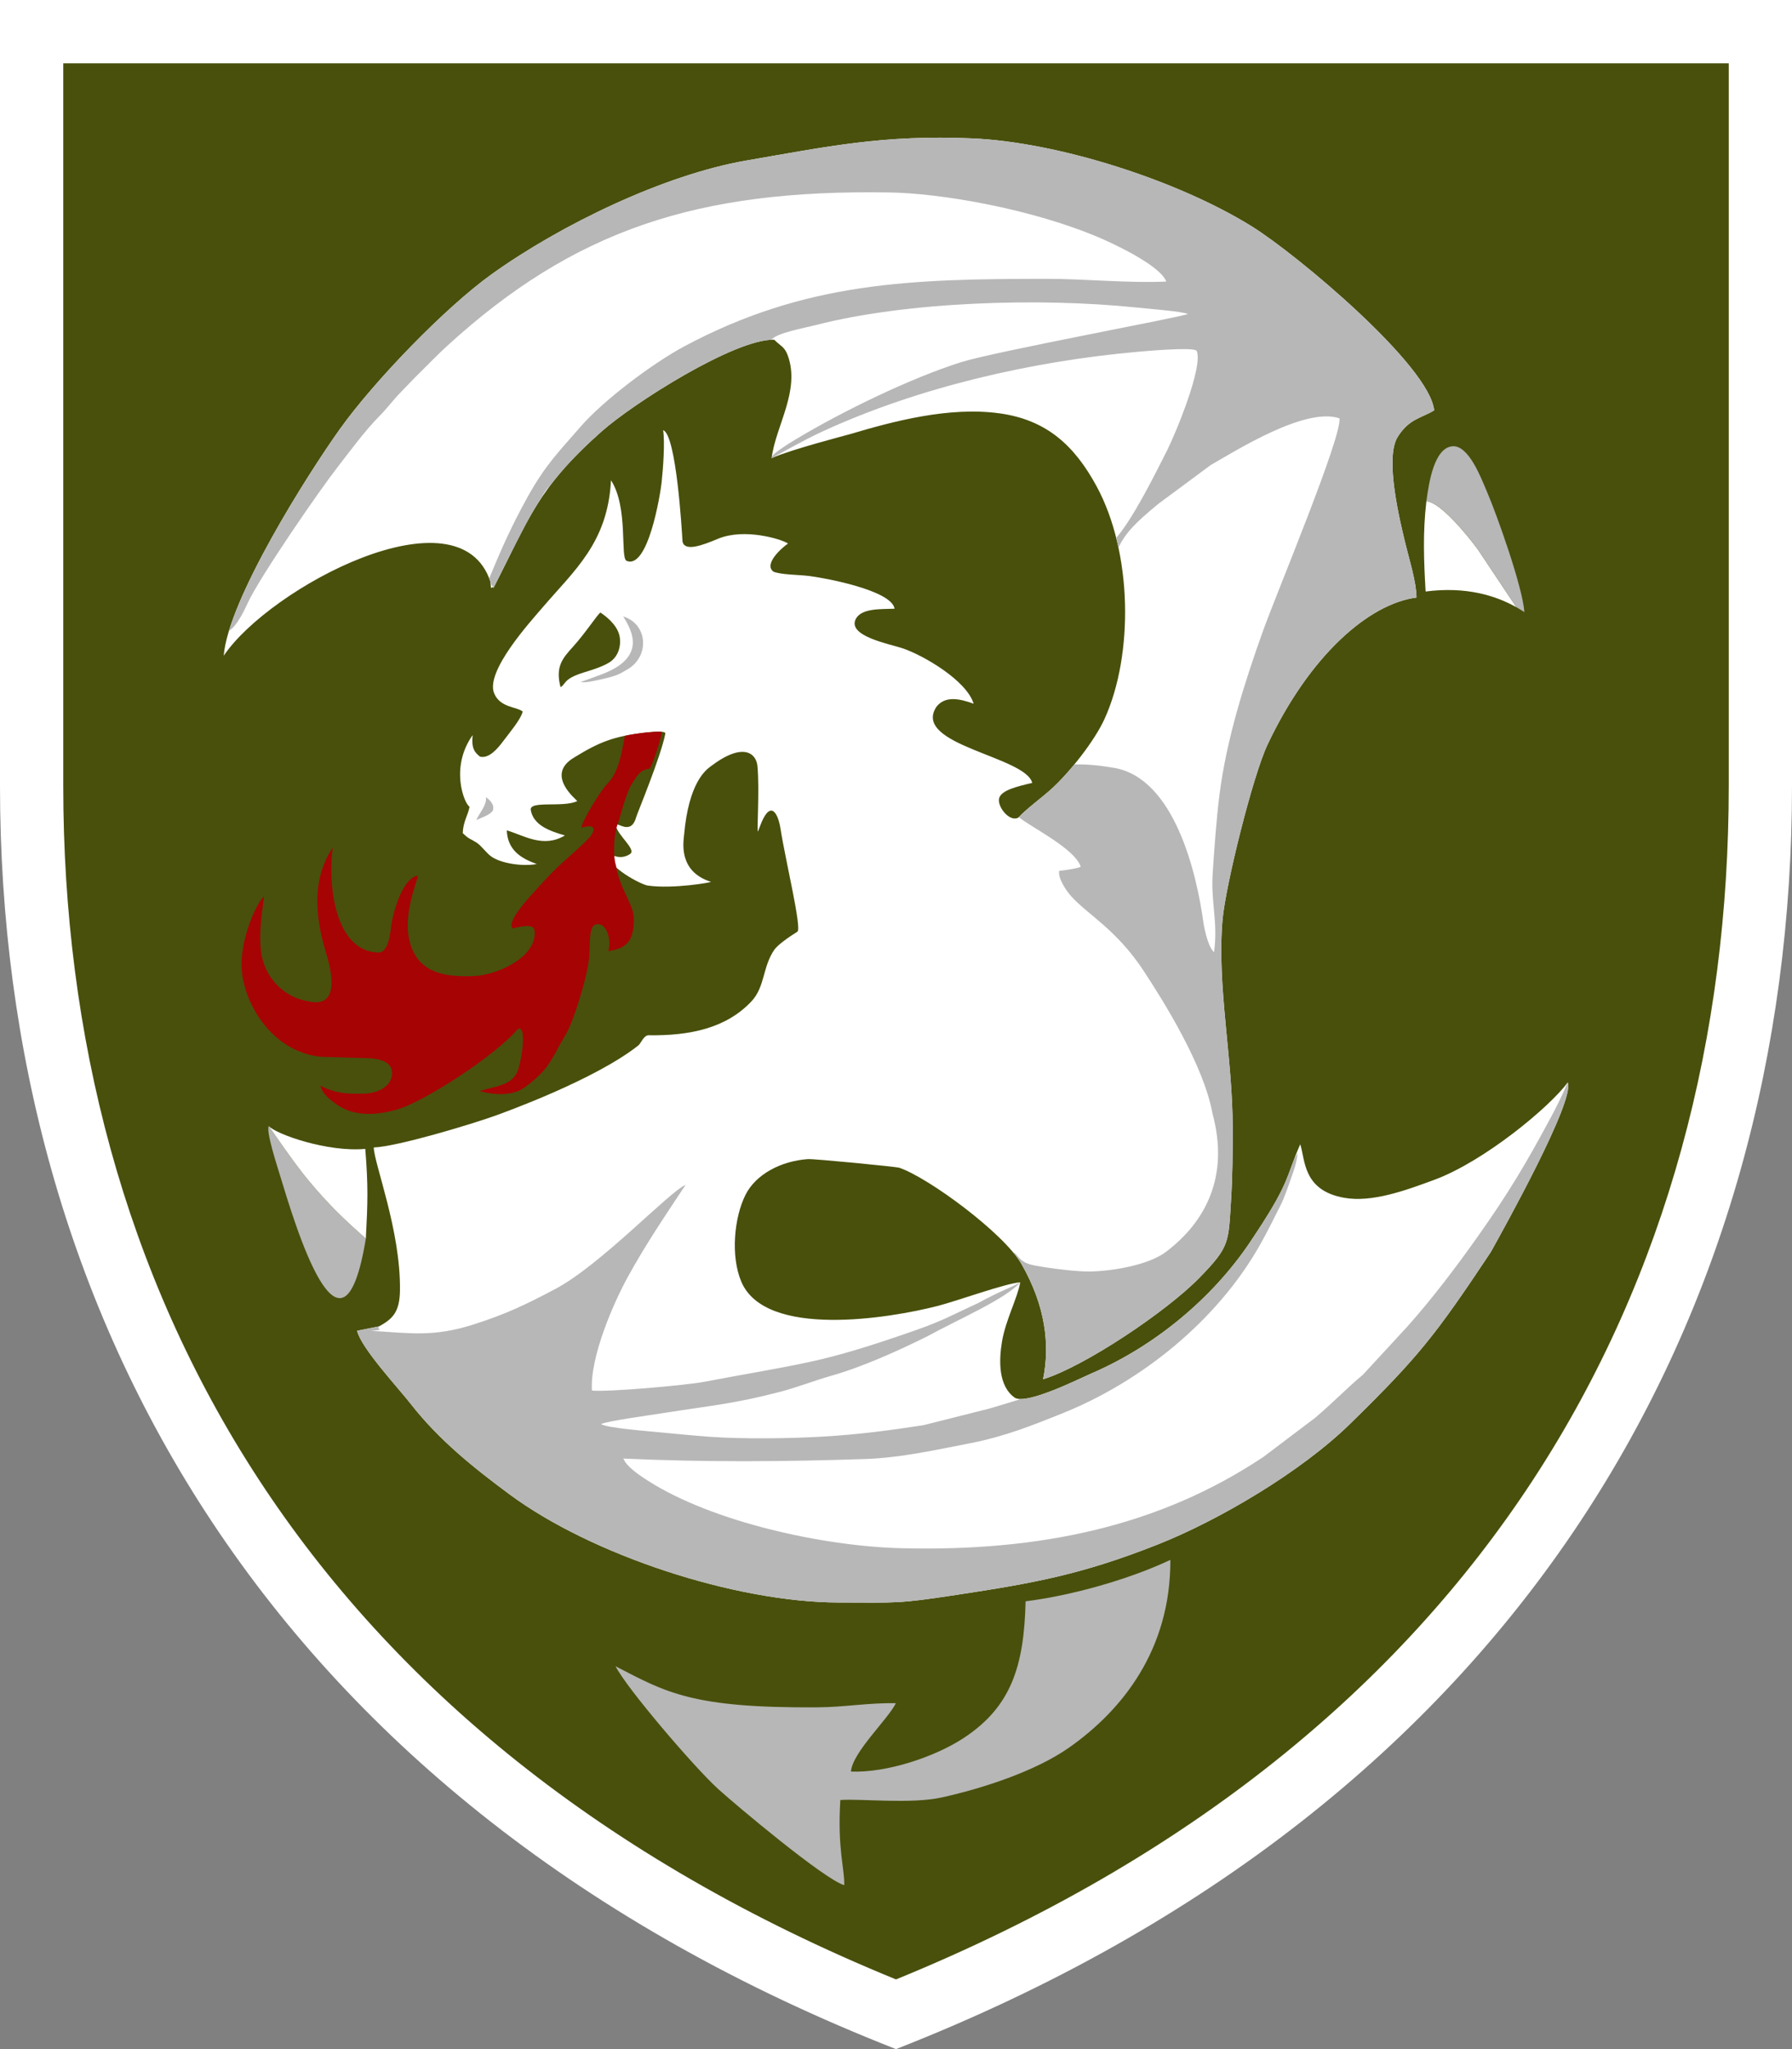 <?xml version="1.0" encoding="UTF-8" standalone="no"?>
<svg
   version="1.1"
   width="264.567"
   height="302.362"
   id="svg786"
   viewBox="0 0 264.567 302.362"
   sodipodi:docname="12 ОБрАА к.svg"
   inkscape:version="1.1.1 (3bf5ae0d25, 2021-09-20)"
   xmlns:inkscape="http://www.inkscape.org/namespaces/inkscape"
   xmlns:sodipodi="http://sodipodi.sourceforge.net/DTD/sodipodi-0.dtd"
   xmlns="http://www.w3.org/2000/svg"
   xmlns:svg="http://www.w3.org/2000/svg">
  <rect x="0" y="0" width="264.567" height="302.362" fill="#808080" stroke="none"/>
  <defs
     id="defs790" />
  <sodipodi:namedview
     id="namedview788"
     pagecolor="#ffffff"
     bordercolor="#666666"
     borderopacity="1.0"
     inkscape:pageshadow="2"
     inkscape:pageopacity="0.0"
     inkscape:pagecheckerboard="0"
     showgrid="false"
     inkscape:zoom="1.9413802"
     inkscape:cx="132.1225"
     inkscape:cy="151.1811"
     inkscape:window-width="1600"
     inkscape:window-height="837"
     inkscape:window-x="-8"
     inkscape:window-y="-8"
     inkscape:window-maximized="1"
     inkscape:current-layer="svg786"
     fit-margin-top="0"
     fit-margin-left="0"
     fit-margin-right="0"
     fit-margin-bottom="0"
     inkscape:snap-global="true" />
  <g
     id="Layer1004"
     transform="translate(-1001.617,-589.266)" />
  <g
     id="Layer1005"
     transform="translate(-1001.617,-589.266)" />
  <g
     id="Layer1006"
     transform="translate(-1001.617,-589.266)" />
  <g
     id="Layer1007"
     transform="translate(-1001.617,-589.266)" />
  <g
     id="Layer1008"
     transform="translate(-1001.617,-589.266)" />
  <g
     id="Layer1009"
     transform="translate(-1001.617,-589.266)" />
  <g
     id="Layer1010"
     transform="translate(-1001.617,-589.266)" />
  <g
     id="Layer1011"
     transform="translate(-1001.617,-589.266)" />
  <g
     id="Layer1012"
     transform="translate(-1001.617,-589.266)" />
  <g
     id="Layer1013"
     transform="translate(-1001.617,-589.266)" />
  <g
     id="Layer1014"
     transform="translate(-1001.617,-589.266)" />
  <g
     id="Layer1015"
     transform="translate(-1001.617,-589.266)" />
  <g
     id="Layer1016"
     transform="translate(-1001.617,-589.266)" />
  <g
     id="Layer1017"
     transform="translate(-1001.617,-589.266)" />
  <g
     id="Layer1018"
     transform="translate(-1001.617,-589.266)" />
  <g
     id="Layer1019"
     transform="translate(-1001.617,-589.266)" />
  <g
     id="Layer1020"
     transform="translate(-1001.617,-589.266)" />
  <g
     id="Layer1021"
     transform="translate(-1001.617,-589.266)" />
  <g
     id="Layer1022"
     transform="translate(-1001.617,-589.266)" />
  <g
     id="Layer1023"
     transform="translate(-1001.617,-589.266)" />
  <g
     id="Layer1024"
     transform="translate(-1001.617,-589.266)" />
  <g
     id="Layer1025"
     transform="translate(-1001.617,-589.266)" />
  <g
     id="Layer1026"
     transform="translate(-1001.617,-589.266)" />
  <g
     id="Layer1027"
     transform="translate(-1001.617,-589.266)" />
  <g
     id="Layer1028"
     transform="translate(-1001.617,-589.266)" />
  <g
     id="Layer1029"
     transform="translate(-1001.617,-589.266)" />
  <g
     id="Layer1030"
     transform="translate(-1001.617,-589.266)" />
  <g
     id="Layer1031"
     transform="translate(-1001.617,-589.266)" />
  <g
     id="Layer1032"
     transform="translate(-1001.617,-589.266)" />
  <g
     id="Layer1033"
     transform="translate(-1001.617,-589.266)" />
  <g
     id="Layer1034"
     transform="translate(-1001.617,-589.266)" />
  <g
     id="Layer1035"
     transform="translate(-1001.617,-589.266)" />
  <g
     id="Layer1036"
     transform="translate(-1001.617,-589.266)" />
  <g
     id="Layer1037"
     transform="translate(-1001.617,-589.266)" />
  <g
     id="Layer1038"
     transform="translate(-1001.617,-589.266)" />
  <g
     id="Layer1039"
     transform="translate(-1001.617,-589.266)" />
  <g
     id="Layer1040"
     transform="translate(-1001.617,-589.266)" />
  <g
     id="Layer1041"
     transform="translate(-1001.617,-589.266)" />
  <g
     id="Layer1042"
     transform="translate(-1001.617,-589.266)" />
  <g
     id="Layer1043"
     transform="translate(-1001.617,-589.266)" />
  <g
     id="Layer1044"
     transform="translate(-1001.617,-589.266)" />
  <g
     id="Layer1045"
     transform="translate(-1001.617,-589.266)" />
  <g
     id="Layer1046"
     transform="translate(-1001.617,-589.266)" />
  <g
     id="Layer1047"
     transform="translate(-1001.617,-589.266)" />
  <g
     id="Layer1048"
     transform="translate(-1001.617,-589.266)" />
  <g
     id="Layer1049"
     transform="translate(-1001.617,-589.266)" />
  <g
     id="Layer1050"
     transform="translate(-1001.617,-589.266)" />
  <g
     id="Layer1051"
     transform="translate(-1001.617,-589.266)" />
  <g
     id="Layer1052"
     transform="translate(-1001.617,-589.266)" />
  <g
     id="Layer1053"
     transform="translate(-1001.617,-589.266)" />
  <g
     id="Layer1054"
     transform="translate(-1001.617,-589.266)" />
  <g
     id="Layer1055"
     transform="translate(-1001.617,-589.266)" />
  <g
     id="Layer1056"
     transform="translate(-1001.617,-589.266)" />
  <g
     id="Layer1057"
     transform="translate(-1001.617,-589.266)" />
  <g
     id="Layer1058"
     transform="translate(-1001.617,-589.266)" />
  <g
     id="Layer1059"
     transform="translate(-1001.617,-589.266)" />
  <g
     id="Layer1060"
     transform="translate(-1001.617,-589.266)" />
  <g
     id="Layer1061"
     transform="translate(-1001.617,-589.266)" />
  <g
     id="Layer1062"
     transform="translate(-1001.617,-589.266)" />
  <g
     id="Layer1063"
     transform="translate(-1001.617,-589.266)" />
  <g
     id="Layer1064"
     transform="translate(-1001.617,-589.266)" />
  <g
     id="Layer1065"
     transform="translate(-1001.617,-589.266)" />
  <g
     id="Layer1066"
     transform="translate(-1001.617,-589.266)" />
  <g
     id="Layer1067"
     transform="translate(-1001.617,-589.266)" />
  <g
     id="Layer1068"
     transform="translate(-1001.617,-589.266)" />
  <g
     id="Layer1069"
     transform="translate(-1001.617,-589.266)" />
  <g
     id="Layer1070"
     transform="translate(-1001.617,-589.266)" />
  <g
     id="Layer1071"
     transform="translate(-1001.617,-589.266)" />
  <g
     id="Layer1072"
     transform="translate(-1001.617,-589.266)" />
  <g
     id="Layer1073"
     transform="translate(-1001.617,-589.266)" />
  <g
     id="Layer1074"
     transform="translate(-1001.617,-589.266)" />
  <g
     id="Layer1075"
     transform="translate(-1001.617,-589.266)" />
  <g
     id="Layer1076"
     transform="translate(-1001.617,-589.266)" />
  <g
     id="Layer1077"
     transform="translate(-1001.617,-589.266)" />
  <g
     id="Layer1078"
     transform="translate(-1001.617,-589.266)" />
  <g
     id="Layer1079"
     transform="translate(-1001.617,-589.266)" />
  <g
     id="Layer1080"
     transform="translate(-1001.617,-589.266)" />
  <g
     id="Layer1081"
     transform="translate(-1001.617,-589.266)" />
  <g
     id="Layer1082"
     transform="translate(-1001.617,-589.266)" />
  <g
     id="Layer1083"
     transform="translate(-1001.617,-589.266)" />
  <g
     id="Layer1084"
     transform="translate(-1001.617,-589.266)" />
  <g
     id="Layer1085"
     transform="translate(-1001.617,-589.266)" />
  <g
     id="Layer1086"
     transform="translate(-1001.617,-589.266)" />
  <g
     id="Layer1087"
     transform="translate(-1001.617,-589.266)" />
  <g
     id="Layer1088"
     transform="translate(-1001.617,-589.266)" />
  <g
     id="Layer1089"
     transform="translate(-1001.617,-589.266)" />
  <g
     id="Layer1090"
     transform="translate(-1001.617,-589.266)" />
  <g
     id="Layer1091"
     transform="translate(-1001.617,-589.266)" />
  <g
     id="Layer1092"
     transform="translate(-1001.617,-589.266)" />
  <g
     id="Layer1093"
     transform="translate(-1001.617,-589.266)" />
  <g
     id="Layer1094"
     transform="translate(-1001.617,-589.266)" />
  <g
     id="Layer1095"
     transform="translate(-1001.617,-589.266)" />
  <g
     id="Layer1096"
     transform="translate(-1001.617,-589.266)" />
  <g
     id="Layer1097"
     transform="translate(-1001.617,-589.266)" />
  <g
     id="Layer1098"
     transform="translate(-1001.617,-589.266)" />
  <g
     id="Layer1099"
     transform="translate(-1001.617,-589.266)" />
  <g
     id="Layer1100"
     transform="translate(-1001.617,-589.266)" />
  <g
     id="Layer1101"
     transform="translate(-1001.617,-589.266)" />
  <g
     id="Layer1102"
     transform="translate(-1001.617,-589.266)" />
  <g
     id="Layer1103"
     transform="translate(-1001.617,-589.266)" />
  <g
     id="Layer1104"
     transform="translate(-1001.617,-589.266)" />
  <g
     id="Layer1105"
     transform="translate(-1001.617,-589.266)" />
  <g
     id="Layer1106"
     transform="translate(-1001.617,-589.266)" />
  <g
     id="Layer1107"
     transform="translate(-1001.617,-589.266)" />
  <g
     id="Layer1108"
     transform="translate(-1001.617,-589.266)" />
  <g
     id="Layer1109"
     transform="translate(-1001.617,-589.266)" />
  <g
     id="Layer1110"
     transform="translate(-1001.617,-589.266)" />
  <g
     id="Layer1111"
     transform="translate(-1001.617,-589.266)" />
  <g
     id="Layer1112"
     transform="translate(-1001.617,-589.266)" />
  <g
     id="Layer1113"
     transform="translate(-1001.617,-589.266)" />
  <g
     id="Layer1114"
     transform="translate(-1001.617,-589.266)" />
  <g
     id="Layer1115"
     transform="translate(-1001.617,-589.266)" />
  <g
     id="Layer1116"
     transform="translate(-1001.617,-589.266)" />
  <g
     id="Layer1117"
     transform="translate(-1001.617,-589.266)" />
  <g
     id="Layer1118"
     transform="translate(-1001.617,-589.266)" />
  <g
     id="Layer1119"
     transform="translate(-1001.617,-589.266)" />
  <path
     inkscape:connector-curvature="0"
     id="path11-1"
     d="m 0,0 v 115.946 c 0,77.79 39.621,150.123 132.284,186.417 92.663,-36.294 132.283,-108.626 132.283,-186.417 V 0 Z"
     style="color:#000000;clip-rule:nonzero;display:inline;overflow:visible;visibility:visible;isolation:auto;mix-blend-mode:normal;color-interpolation:sRGB;color-interpolation-filters:linearRGB;solid-color:#000000;solid-opacity:1;fill:#ffffff;fill-opacity:1;fill-rule:nonzero;stroke:none;stroke-width:0.988;stroke-linecap:round;stroke-linejoin:round;stroke-miterlimit:4;stroke-dasharray:none;stroke-dashoffset:0;stroke-opacity:1;color-rendering:auto;image-rendering:auto;shape-rendering:auto;text-rendering:auto;enable-background:accumulate" />
  <path
     id="path15-0"
     d="m 9.339,9.339 v 106.609 c 0,73.619 35.988,140.635 122.945,176.132 C 219.242,256.584 255.23,189.567 255.23,115.948 V 9.339 Z"
     style="color:#000000;clip-rule:nonzero;display:inline;overflow:visible;visibility:visible;isolation:auto;mix-blend-mode:normal;color-interpolation:sRGB;color-interpolation-filters:linearRGB;solid-color:#000000;solid-opacity:1;fill:#49500c;fill-opacity:1;fill-rule:nonzero;stroke:none;stroke-width:0.988;stroke-linecap:round;stroke-linejoin:round;stroke-miterlimit:4;stroke-dasharray:none;stroke-dashoffset:0;stroke-opacity:1;color-rendering:auto;image-rendering:auto;shape-rendering:auto;text-rendering:auto;enable-background:accumulate"
     inkscape:connector-curvature="0" />
  <g
     id="g327"
     transform="translate(-652.302,-589.266)">
    <path
       d="m 737.102,701.025 c -4.439,2.578 0.357,6.261 0.426,6.45 -2.088,1.007 -7.134,-0.14 -6.863,1.335 0.403,2.197 2.675,3.055 5.037,3.734 -3.174,1.902 -5.987,0.032 -8.579,-0.754 0.117,2.96 2.151,4.151 4.42,4.97 -1.991,0.385 -5.186,-0.05 -6.68,-1.089 -0.787,-0.548 -1.469,-1.604 -2.208,-2.076 -0.895,-0.572 -1.166,-0.514 -2.035,-1.401 0.06,-1.723 0.787,-2.636 1.004,-3.886 -0.796,-0.473 -2.923,-5.825 0.458,-10.567 -0.211,1.931 0.29,2.552 1.09,3.177 1.327,0.311 2.573,-1.147 3.473,-2.358 0.823,-1.109 2.567,-3.15 2.823,-4.306 -0.901,-0.724 -3.333,-0.552 -4.211,-2.685 -1.329,-3.232 5.291,-10.498 7.104,-12.618 4.723,-5.525 9.68,-9.588 10.145,-18.818 2.602,3.996 1.322,11.473 2.305,11.888 3.145,1.327 4.964,-9.694 5.163,-11.529 0.227,-2.089 0.509,-5.839 0.235,-7.755 1.949,0.707 2.764,14.886 2.86,16.44 0.332,1.539 2.938,0.552 5.246,-0.413 3.846,-1.606 9.326,0.028 10.329,0.705 -0.977,0.672 -3.633,3.053 -2.146,4.154 1.218,0.472 3.634,0.433 5.293,0.638 2.187,0.271 12.146,2.08 12.583,4.825 -2.079,0.087 -4.815,-0.097 -5.706,1.475 -1.373,2.562 4.973,3.726 6.873,4.361 3.089,1.033 9.487,4.767 10.506,8.184 -2.123,-0.779 -4.236,-1.183 -5.505,0.471 -3.651,5.632 13.173,7.284 14.157,11.214 -2.417,0.554 -4.43,1.095 -4.853,2.155 -0.467,1.168 1.462,3.73 2.82,2.953 1.193,-1.299 3.432,-2.912 4.856,-4.203 2.683,-2.431 6.37,-7.081 7.862,-10.367 4.297,-9.459 4.118,-24.552 -1.186,-34.311 -3.246,-5.972 -7.332,-9.796 -14.335,-10.76 -7.477,-1.029 -15.754,1.194 -22.025,3.061 -0.326,0.097 -8.737,2.265 -11.614,3.549 0.571,-4.699 4.276,-9.961 2.381,-15.159 -0.48,-1.318 -1.108,-1.4 -1.994,-2.31 -5.733,-0.2 -20.784,9.352 -25.507,13.546 -9.495,8.432 -10.677,12.832 -15.939,23.064 -0.452,-0.393 -0.297,0.78 -0.457,-0.908 -4.633,-14.009 -32.62,0.88 -39.375,10.925 0.642,-8.217 12.359,-26.757 17.203,-33.522 4.999,-6.984 15.489,-17.869 22.411,-22.814 10.193,-7.284 25.404,-14.64 37.557,-16.737 12.014,-2.073 20.242,-3.825 33.276,-3.268 12.768,0.546 30.441,6.215 41.355,13.002 6.626,4.121 26.249,20.529 26.899,27.133 -1.85,1.147 -3.686,1.205 -5.381,3.917 -1.953,3.125 0.319,12.404 1.199,15.993 0.514,2.096 1.579,5.536 1.578,7.708 -7.007,0.91 -15.751,8.494 -21.992,21.702 -2.203,4.663 -6.206,20.828 -6.642,25.835 -0.851,9.78 1.492,20.301 1.499,30.762 0.003,3.674 -0.022,7.074 -0.239,10.532 -0.402,6.389 -0.145,6.916 -4.744,11.612 -4.796,4.899 -16.874,13.017 -23.012,14.909 1.027,-5.087 0.372,-10.799 -3.19,-17.013 -2.581,-4.505 -13.659,-12.7 -18.028,-14.196 -0.458,-0.157 -12.615,-1.34 -13.493,-1.279 -3.969,0.276 -7.693,2.228 -9.223,5.274 -1.674,3.332 -2.22,9.028 -0.622,12.807 3.569,8.442 21.943,5.399 28.994,3.587 2.87,-0.738 10.104,-3.366 12.189,-3.485 -0.411,2.358 -2.161,5.557 -2.694,8.762 -0.467,2.805 -0.548,6.564 1.906,8.275 1.834,1.046 9.405,-2.776 11.353,-3.616 9.174,-3.958 17.707,-10.94 23.342,-19.31 6.038,-8.97 5.157,-9.276 7.434,-14.486 0.75,2.263 0.35,6.816 6.488,7.901 4.119,0.728 9.069,-1.086 13.325,-2.66 7.353,-2.719 16.983,-10.713 19.678,-14.357 1.105,2.62 -9.362,21.427 -11.35,25.008 -8.176,12.298 -10.696,15.496 -20.778,25.359 -7.221,7.065 -19.372,14.251 -28.547,17.863 -11.055,4.353 -17.988,5.626 -29.683,7.396 -8.598,1.301 -8.497,1.129 -17.267,1.11 -15.28,-0.034 -36.485,-6.992 -48.605,-15.964 -5.239,-3.879 -10.391,-7.977 -14.575,-13.334 -1.857,-2.378 -7.366,-8.287 -7.923,-10.799 l 3.241,-0.648 c 2.028,-1.116 3.041,-2.141 3.082,-5.321 0.115,-8.813 -3.802,-18.619 -3.87,-21.079 3.503,-0.124 14.651,-3.496 18.032,-4.724 1.2,-0.436 14.567,-5.23 21.024,-10.327 0.398,-0.314 0.802,-1.518 1.529,-1.507 5.997,0.089 11.418,-1.002 15.174,-4.999 2.028,-2.159 1.623,-5.076 3.385,-7.626 0.45,-0.65 1.895,-1.717 3.402,-2.661 0.693,-0.434 -1.775,-10.584 -2.489,-15.161 -0.353,-2.264 -1.392,-4.196 -2.768,-1.063 -0.082,0.186 -0.307,0.76 -0.551,1.397 -0.235,0.615 0.255,-5.967 -0.092,-9.626 -0.171,-1.807 -2.052,-3.626 -6.918,0.074 -0.692,0.527 -3.232,2.36 -3.909,10.092 -0.085,0.978 -0.925,5.378 3.946,6.93 0.226,0.072 -5.555,1.092 -9.305,0.557 -0.944,-0.135 -6.062,-2.705 -6.113,-5.017 1.029,0.791 2.291,1.153 3.49,0.363 1.001,-0.659 -1.823,-2.707 -2.117,-4.238 0.078,-0.705 2.231,1.653 3.015,-1.183 0.153,-0.552 3.653,-8.94 4.315,-12.35 0.08,-0.412 -1.552,-0.312 -3.063,-0.131 -4.482,0.537 -6.564,1.299 -10.367,3.637 z m -2.048,-10.369 c 0.811,-0.395 0.322,-1.205 3.435,-2.161 1.127,-0.346 3.191,-0.965 4.111,-1.726 0.988,-0.819 1.359,-2.073 1.225,-3.313 -0.175,-1.63 -1.59,-2.94 -2.876,-3.806 -0.463,0.307 -2.147,2.938 -4.014,5.008 -1.552,1.72 -2.672,2.928 -1.881,5.999 z"
       style="fill:#ffffff;fill-rule:evenodd;stroke-width:1.255"
       id="path733" />
    <path
       d="m 862.875,663.382 0.019,-0.149 c 2.168,0.122 6.372,5.439 7.6,7.111 l 5.687,8.527 c -3.035,-1.707 -7.413,-3.099 -13.403,-2.323 -0.272,-4.613 -0.421,-8.669 0.096,-13.166 z"
       style="fill:#ffffff;fill-rule:evenodd;stroke-width:1.255"
       id="path735" />
    <path
       d="m 862.894,663.233 c 0.357,-2.731 1.135,-7.84 3.807,-8.113 2.448,-0.25 4.304,4.787 5.121,6.675 1.425,3.294 5.277,14.061 5.538,17.795 -0.368,-0.242 -0.761,-0.484 -1.178,-0.719 l -5.687,-8.527 c -1.229,-1.672 -5.433,-6.988 -7.6,-7.111 z"
       style="fill:#b7b7b7;fill-rule:evenodd;stroke-width:1.255"
       id="path737" />
    <path
       d="m 686.108,682.349 c 1.158,-0.689 2.19,-2.856 2.77,-4.107 1.795,-3.872 10.474,-16.468 13.248,-20.029 1.942,-2.493 3.951,-5.27 6.156,-7.511 1.225,-1.245 2.1,-2.443 3.076,-3.447 1.14,-1.174 2.179,-2.276 3.394,-3.465 1.134,-1.11 2.199,-2.231 3.446,-3.372 18.872,-17.284 37.104,-23.195 65.234,-22.757 7.647,0.08 21.323,2.421 31.39,6.766 2.216,0.956 8.817,4.079 9.664,6.383 -5.744,0.261 -11.869,-0.405 -17.717,-0.401 -19.973,0.014 -35.544,0.424 -53.37,9.926 -4.856,2.588 -12.112,8.11 -15.397,11.909 -3.196,3.697 -5.125,5.524 -7.83,10.395 -2.338,4.209 -3.811,7.546 -5.647,11.96 0.065,0.165 0.128,0.33 0.185,0.503 0.048,0.508 0.441,0.798 0.457,0.908 1.185,-2.315 1.819,-3.746 3.039,-6.066 1.111,-2.114 2.22,-4.403 3.539,-6.454 0.581,-0.903 1.012,-1.874 1.85,-2.665 1.828,-2.413 4.148,-4.894 7.511,-7.88 4.547,-4.038 18.661,-13.037 24.824,-13.527 l 0.05,-0.004 c 0.082,-0.006 0.161,-0.01 0.239,-0.013 0.611,-0.983 5.026,-1.783 6.375,-2.132 13.66,-3.541 33.406,-4.082 47.379,-2.636 1.623,0.168 6.778,0.571 7.702,0.96 -0.587,0.407 -28.492,5.548 -33.444,7.105 -7.473,2.349 -17.693,7.322 -24.491,11.424 -2.934,1.771 -3.417,2.349 -3.492,2.582 l -0.013,0.097 c 10e-4,0.028 0.005,0.048 -0.009,0.067 2.244,-1.189 4.612,-2.601 7.519,-3.939 14.21,-6.542 30.908,-10.354 46.446,-11.746 0.888,-0.08 8.247,-0.75 8.778,-0.162 1.048,2.305 -3.233,12.487 -4.352,14.694 -1.827,3.603 -4.967,9.96 -7.519,12.92 0.118,0.469 0.227,0.942 0.329,1.419 l 7.5e-4,-10e-4 c 1.072,-2.166 2.446,-3.615 5.941,-6.478 l 7.683,-5.69 c 3.777,-2.147 13.957,-8.597 19.004,-6.892 0.421,2.64 -9.375,26.018 -11.301,31.409 -2.664,7.458 -5.391,15.932 -6.428,24.265 -0.475,3.82 -0.718,7.603 -0.974,11.233 -0.325,4.612 0.802,7.303 0.19,11.887 -0.643,-0.651 -1.084,-1.889 -1.521,-4.044 -1.026,-7.731 -4.364,-21.69 -13.28,-23.179 -2.187,-0.366 -4.051,-0.557 -5.825,-0.495 -1.157,1.403 -2.35,2.682 -3.391,3.626 -1.403,1.272 -3.598,2.857 -4.803,4.146 1.563,1.37 8.246,4.587 9.139,7.319 -0.347,0.238 -2.561,0.56 -3.174,0.608 -0.245,1.109 1.123,3.04 1.735,3.72 2.538,2.822 6.695,4.887 10.795,11.142 2.805,4.281 8.818,13.824 10.097,20.965 2.498,9.21 -0.975,15.925 -6.87,20.395 -2.592,1.966 -8.067,2.882 -11.411,2.896 -1.737,0.008 -4.69,-0.348 -6.497,-0.63 -2.106,-0.328 -2.935,-0.493 -3.771,-1.382 -0.712,-0.757 -0.466,-0.649 -0.876,-0.806 0.507,0.608 0.924,1.183 1.224,1.707 3.562,6.215 4.218,11.926 3.19,17.013 6.138,-1.892 18.216,-10.01 23.012,-14.909 4.599,-4.696 4.341,-5.223 4.744,-11.612 0.218,-3.457 0.242,-6.858 0.239,-10.532 -0.006,-10.46 -2.35,-20.982 -1.499,-30.762 0.436,-5.006 4.439,-21.172 6.642,-25.835 6.242,-13.208 14.985,-20.793 21.992,-21.702 10e-4,-2.172 -1.064,-5.612 -1.578,-7.708 -0.88,-3.589 -3.152,-12.867 -1.199,-15.993 1.694,-2.712 3.531,-2.77 5.381,-3.917 -0.65,-6.604 -20.273,-23.012 -26.899,-27.133 -10.914,-6.787 -28.587,-12.456 -41.355,-13.002 -13.034,-0.558 -21.262,1.195 -33.276,3.268 -12.153,2.097 -27.364,9.453 -37.557,16.737 -6.922,4.945 -17.412,15.831 -22.411,22.814 -4.215,5.886 -13.631,20.685 -16.43,29.843 z"
       style="fill:#b7b7b7;fill-rule:evenodd;stroke-width:1.255"
       id="path739" />
    <path
       d="m 776.367,854.873 c 3.048,-0.223 10.424,0.633 15.02,-0.388 5.939,-1.319 13.756,-3.829 18.779,-7.365 7.792,-5.484 14.978,-14.391 14.927,-27.682 -6.276,2.955 -14.73,5.288 -21.375,6.115 -0.216,9.701 -2.219,15.556 -9.007,20.084 -4.344,2.897 -11.548,5.25 -16.775,5.038 0.208,-2.831 5.481,-7.725 6.629,-10.087 -4.116,-0.074 -7.494,0.58 -11.526,0.609 -18.596,0.136 -22.396,-2.203 -29.857,-6.059 1.629,3.23 11.617,14.901 15.115,18.082 2.578,2.346 15.743,13.399 18.645,14.218 0.081,-2.398 -1.023,-5.258 -0.576,-12.566 z"
       style="fill:#b7b7b7;fill-rule:evenodd;stroke-width:1.255"
       id="path741" />
    <path
       d="m 744.576,697.837 c -0.32,1.207 -0.68,5.18 -2.54,6.999 -1.113,1.089 -3.865,5.724 -3.913,6.567 1.23,-0.36 2.546,-0.429 1.327,1.317 -1.976,2.103 -4.299,3.818 -6.255,5.934 -2.826,3.056 -6.169,6.52 -5.199,7.622 1.911,-0.524 3.208,-0.564 3.24,0.396 0.294,4.015 -5.824,6.499 -8.92,6.618 -3.892,0.149 -7.732,-0.259 -9.246,-4.174 -1.749,-4.518 1.123,-10.336 0.903,-10.648 -2.453,0.411 -3.804,6.198 -3.948,7.644 -0.251,2.52 -0.934,3.743 -1.849,3.716 -6.537,-0.191 -7.476,-10.201 -6.753,-15.489 -3.648,5.487 -2.106,11.807 -0.887,15.871 0.939,3.129 1.609,7.684 -2.496,6.848 -3.931,-0.575 -6.452,-3.543 -7.088,-6.727 -0.678,-3.391 0.387,-8.29 0.307,-8.767 -1.022,0.84 -3.222,5.676 -3.301,9.772 -0.104,5.367 4.219,13.192 11.835,13.874 l 7.106,0.207 c 1.614,0.113 3.383,0.589 3.286,2.322 -0.104,1.866 -2.102,2.808 -3.975,2.896 -2.605,0.054 -4.203,0.045 -6.618,-1.17 0.262,0.803 0.622,1.483 2.133,2.575 2.664,2.004 5.883,1.841 9.019,1 4.103,-1.1 14.87,-8.147 18.021,-11.958 1.443,-0.585 0.462,5.241 -0.134,6.443 -0.95,1.914 -3.133,2.011 -5.517,2.734 2.523,0.724 5.09,0.598 6.608,-0.511 3.887,-2.839 3.919,-4.221 6.109,-7.842 1.135,-1.875 3.253,-8.639 3.463,-11.507 0.186,-2.522 -0.185,-5.346 1.761,-4.662 0.645,0.227 1.564,1.801 1.072,3.888 0.91,-0.224 2.083,-0.295 2.998,-1.462 0.713,-0.909 1.05,-3.344 0.462,-4.883 -0.967,-2.373 -1.904,-3.694 -2.349,-6.338 -0.402,-1.155 -0.42,-4.238 0.299,-6.216 0.507,-1.431 0.842,-3.22 1.805,-5.373 0.949,-1.504 1.32,-2.47 2.892,-2.677 0.445,-0.677 1.691,-4.452 1.777,-5.409 -1.256,-0.098 -3.816,0.212 -5.434,0.569 z"
       style="fill:#a60304;fill-rule:evenodd;stroke-width:1.255"
       id="path743" />
    <path
       d="m 691.984,755.428 c 1.806,2.585 4.042,5.852 6.016,8.202 2.895,3.446 5.013,5.481 8.313,8.399 v 0 c -3.504,21.363 -10.442,-1.982 -12.738,-9.546 -0.359,-1.181 -2.02,-6.263 -1.59,-7.056 z"
       style="fill:#b7b7b7;fill-rule:evenodd;stroke-width:1.255"
       id="path745" />
    <path
       d="m 706.23,758.794 c -5.565,0.525 -13.2,-2.177 -14.246,-3.367 1.806,2.585 4.042,5.852 6.016,8.202 2.895,3.446 5.013,5.481 8.313,8.399 0.285,-5.334 0.36,-7.77 -0.083,-13.235 z"
       style="fill:#ffffff;fill-rule:evenodd;stroke-width:1.255"
       id="path747" />
    <path
       d="m 753.217,669.537 c 0.5,1.276 0.792,2.552 0.696,3.828 1.879,-0.896 4.689,-2.618 6.067,-3.395 2.048,-1.003 5.814,-1.19 8.169,-0.125 0.188,-0.154 0.358,-0.282 0.496,-0.377 -1.003,-0.677 -6.483,-2.312 -10.329,-0.705 -2.096,0.876 -4.439,1.77 -5.099,0.774 z"
       style="fill:none;stroke-width:1.255"
       id="path749" />
    <path
       d="m 738.047,689.887 c 0.529,0.21 2.391,-0.238 3.269,-0.44 2.072,-0.478 2.361,-0.659 3.688,-1.448 3.208,-1.907 2.976,-6.629 -0.704,-7.778 1.313,2.092 3.589,6.096 -3.351,8.616 -0.358,0.13 -2.488,0.926 -2.902,1.05 z"
       style="fill:#b7b7b7;fill-rule:evenodd;stroke-width:1.255"
       id="path751" />
    <path
       d="m 803.035,795.702 c 1.995,-0.011 5.848,-1.691 8.401,-2.858 l 0.065,-0.028 c 0.467,-0.202 0.934,-0.417 1.398,-0.644 0.231,-0.106 0.431,-0.196 0.592,-0.265 9.174,-3.958 17.707,-10.94 23.342,-19.31 4.975,-7.391 5.253,-8.901 6.47,-12.117 l 0.593,-1.108 c -0.09,0.862 -0.271,1.766 -0.745,3.076 -0.587,1.623 -1.124,3.361 -1.797,4.687 -1.135,2.236 -1.96,3.952 -3.125,5.993 -6.3,11.034 -17.363,19.997 -29.14,24.715 -4.268,1.71 -8.383,3.376 -13.547,4.382 -4.784,0.932 -10.276,2.153 -15.412,2.328 -11.839,0.404 -23.855,0.49 -35.805,-0.065 l 0.3,0.537 c 0.747,1.05 2.333,2.094 3.361,2.749 9.577,6.114 25.926,9.645 37.258,9.941 20.695,0.539 38.353,-3.29 53.628,-13.5 l 7.608,-5.748 c 2.874,-2.453 4.812,-4.507 7.046,-6.352 l 6.557,-7.106 c 3.708,-4.164 7.111,-8.656 10.372,-13.255 4.643,-6.548 7.264,-10.998 10.924,-17.818 0.841,-1.569 1.589,-3.115 2.378,-4.94 1.105,2.62 -9.362,21.427 -11.35,25.008 -8.176,12.298 -10.696,15.496 -20.778,25.359 -7.221,7.065 -19.372,14.251 -28.547,17.863 -11.055,4.353 -17.988,5.626 -29.683,7.396 -8.464,1.281 -8.498,1.135 -16.862,1.111 l -6.3e-4,-3.8e-4 -0.405,-0.001 c -15.28,-0.034 -36.485,-6.992 -48.605,-15.964 -5.239,-3.879 -10.391,-7.977 -14.575,-13.334 -1.857,-2.378 -7.366,-8.287 -7.923,-10.799 l 3.241,-0.648 c -0.485,0.497 1.07,0.495 -1.193,0.648 5.918,0.372 9.308,0.936 15.169,-0.942 4.841,-1.552 7.642,-2.899 12.089,-5.252 6.701,-3.561 16.758,-14.304 19.191,-15.342 -3.019,4.559 -5.842,8.707 -8.495,13.519 -2.073,3.759 -5.634,11.786 -5.337,16.839 2.45,0.235 14.004,-0.791 16.68,-1.309 5.112,-0.989 10.274,-1.81 15.28,-2.875 4.799,-1.022 9.464,-2.536 13.857,-4.032 6.026,-2.052 6.317,-2.449 11.203,-4.695 3.415,-1.878 4.777,-2.228 6.211,-3.06 -2.068,2.42 -9.152,5.463 -13.755,7.988 -4.07,2.012 -9.374,4.446 -14.143,5.801 -2.494,0.708 -4.896,1.669 -7.496,2.35 -6.689,1.753 -10.267,2.05 -16.88,3.087 -3.209,0.503 -8.518,1.213 -9.621,1.689 0.873,0.589 7.191,1.063 8.594,1.21 2.398,0.215 4.954,0.487 7.443,0.664 4.987,0.354 11.769,0.264 16.786,-0.03 5.306,-0.311 9.803,-0.918 14.784,-1.679 l 9.658,-2.431 c 0.143,-0.036 2.224,-0.65 4.739,-1.432 z"
       style="fill:#b7b7b7;fill-rule:evenodd;stroke-width:1.255"
       id="path753" />
    <path
       d="m 725.057,708.893 c -0.513,0.686 -1.545,0.964 -2.428,1.372 0.21,-0.661 1.644,-2.286 1.409,-3.374 0.469,0.328 1.366,1.081 1.02,2.002 z"
       style="fill:#b7b7b7;fill-rule:evenodd;stroke-width:1.255"
       id="path755" />
  </g>
</svg>
